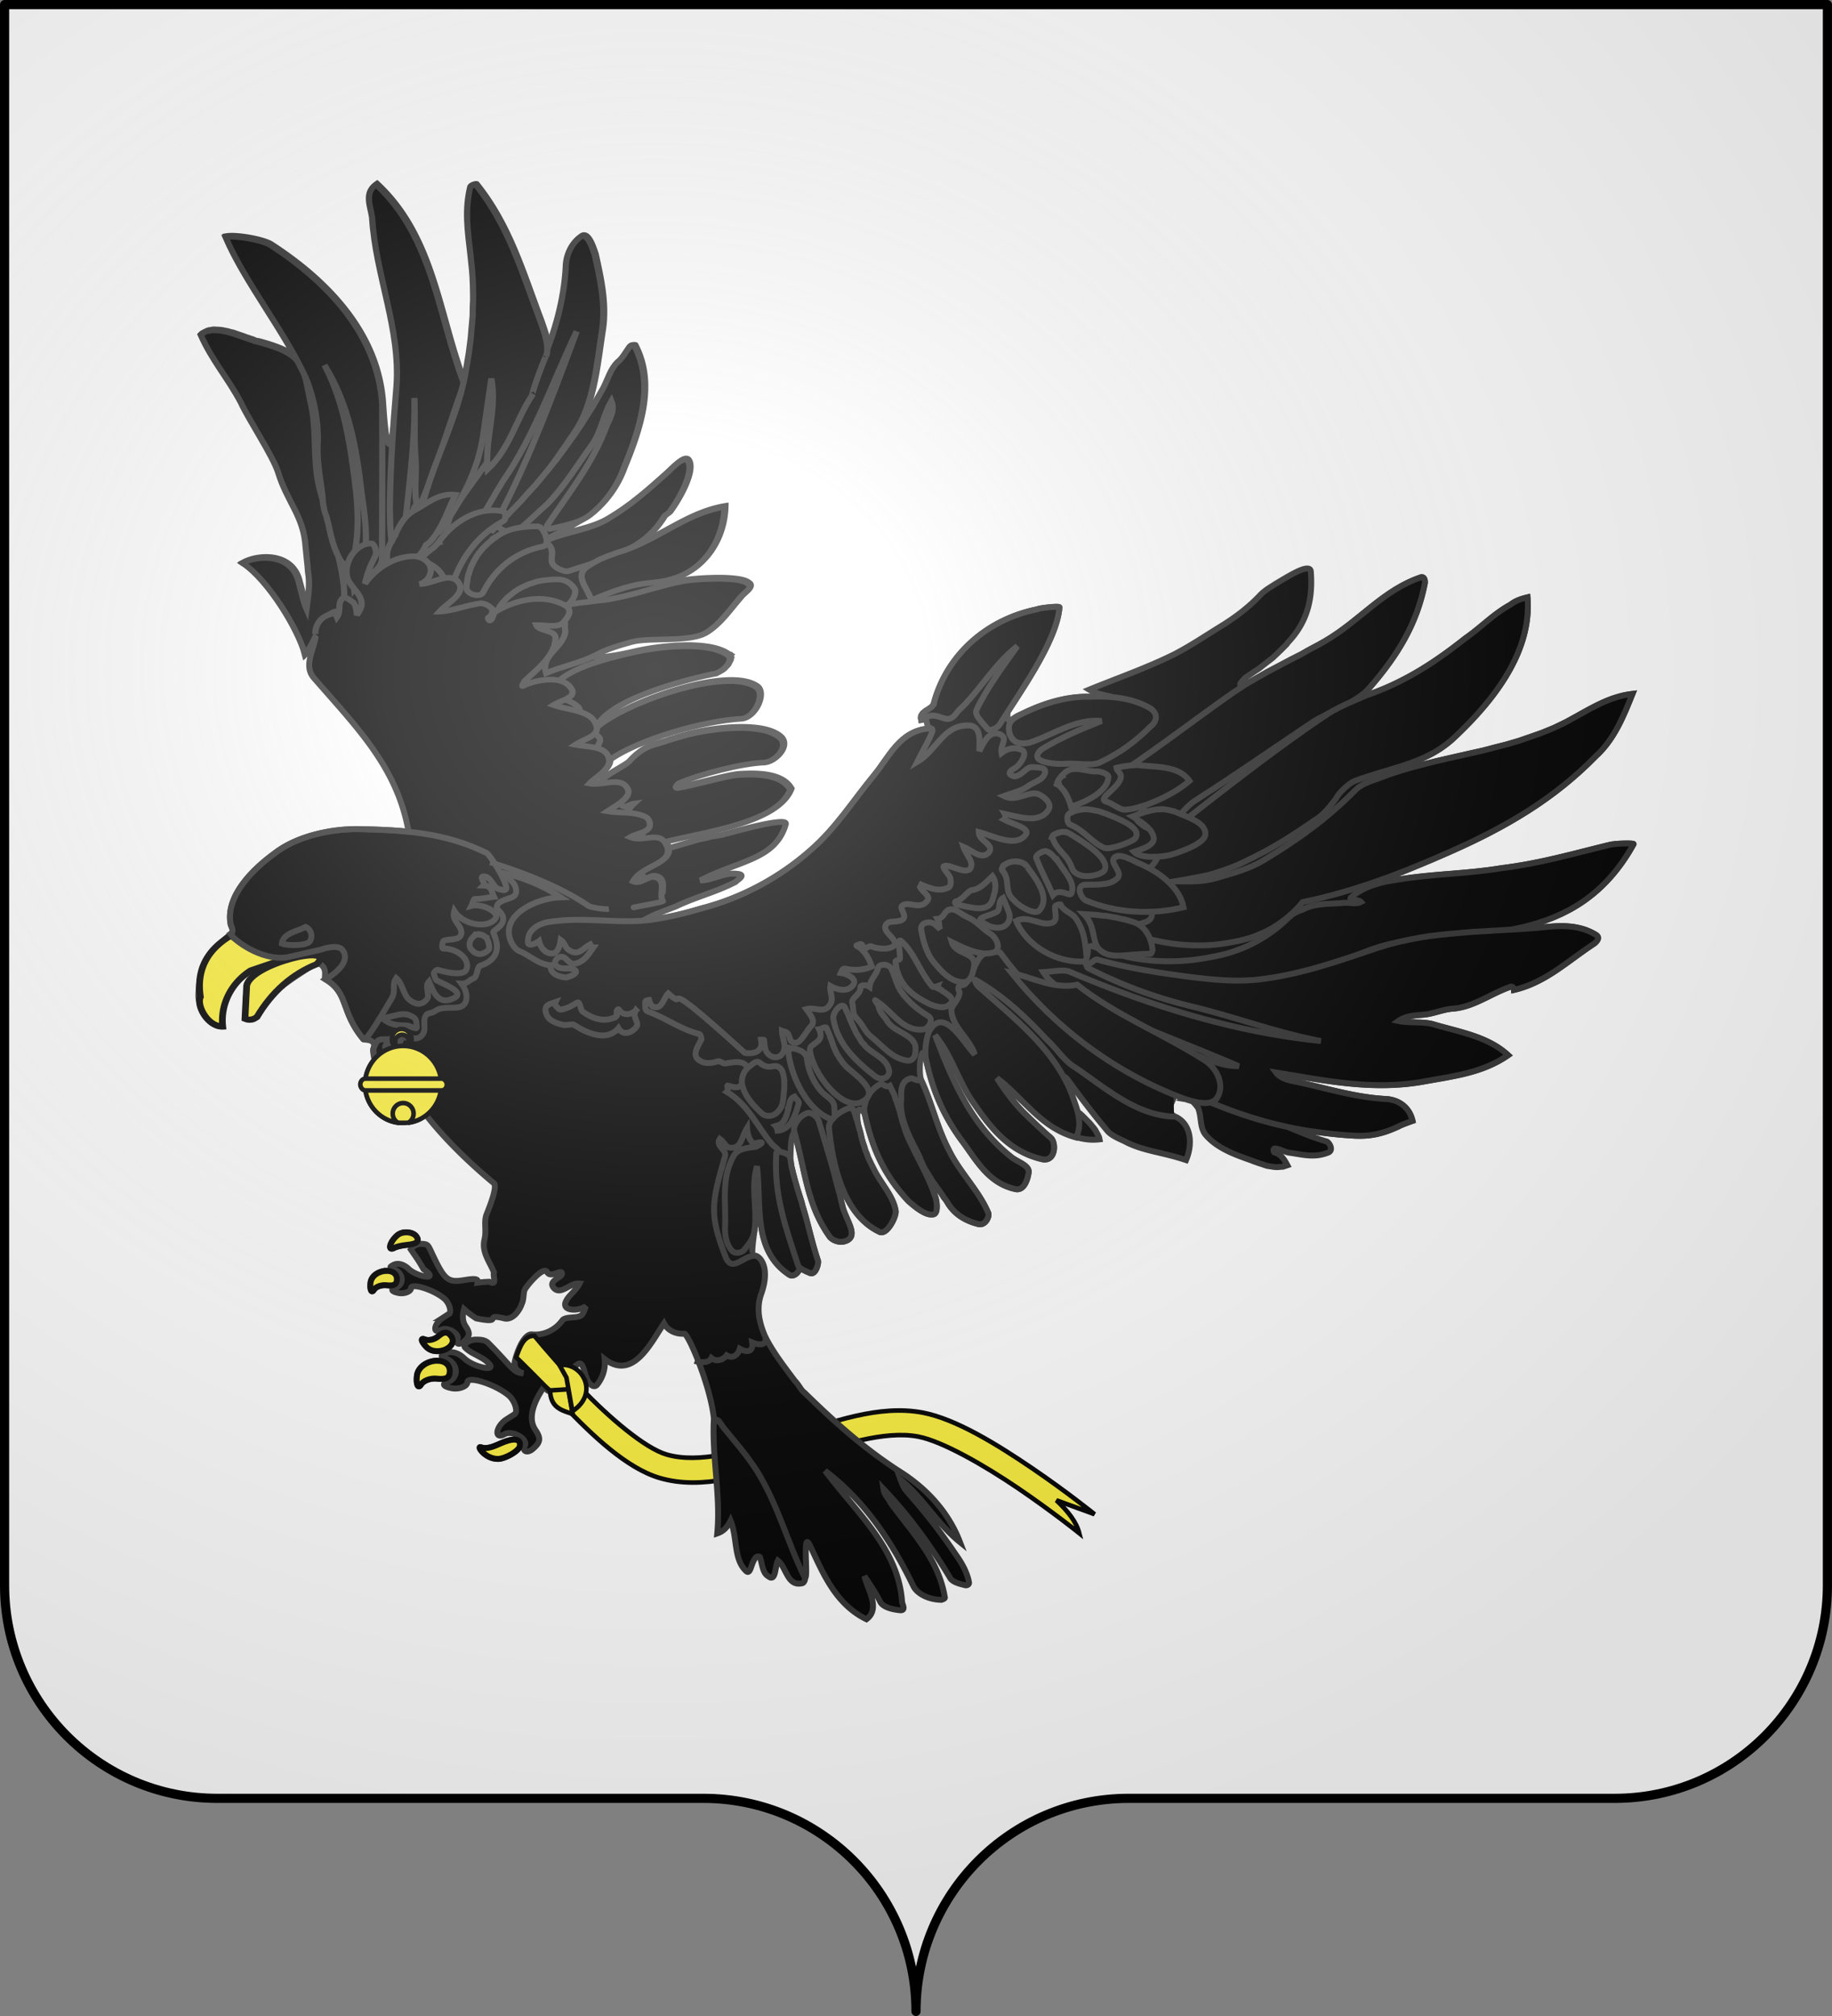 <svg xmlns="http://www.w3.org/2000/svg" xmlns:xlink="http://www.w3.org/1999/xlink" width="600.003" height="660" version="1.0"><rect width="100%" height="100%" fill="#808080" stroke="none"/><desc>Flag of Canton of Valais (Wallis)</desc><defs><radialGradient xlink:href="#a" id="c" cx="285.186" cy="200.448" r="300" fx="285.186" fy="200.448" gradientTransform="matrix(1.551 0 0 1.35 -152.894 151.099)" gradientUnits="userSpaceOnUse"/><linearGradient id="a"><stop offset="0" style="stop-color:white;stop-opacity:.314"/><stop offset=".19" style="stop-color:white;stop-opacity:.251"/><stop offset=".6" style="stop-color:#6b6b6b;stop-opacity:.125"/><stop offset="1" style="stop-color:black;stop-opacity:.125"/></linearGradient></defs><g style="display:inline"><g style="fill:#fff"><g style="fill:#fff;stroke:none;display:inline"><path d="M375 860.862c0-38.504 31.203-69.753 69.65-69.753h159.2c38.447 0 69.65-31.25 69.65-69.754V203.862h-597v517.493c0 38.504 31.203 69.754 69.65 69.754h159.2c38.447 0 69.65 31.25 69.65 69.753" style="fill:#fff;fill-opacity:1;fill-rule:nonzero;stroke:none;stroke-width:3;stroke-linecap:round;stroke-linejoin:round;stroke-miterlimit:4;stroke-dasharray:none;stroke-dashoffset:0;stroke-opacity:1;display:inline" transform="translate(-75 -202.362)"/></g></g></g><g style="display:inline"><g style="opacity:1;display:inline"><path d="M1927.516 466.162c-3.394-.177-4.709 3.387-5.988 7.015 0 0 6.046 5.8 15.49 15.688s20.704 20.639 31.468 23.812c14.008 4.13 29.436-1.01 44.344-5.937 14.908-4.926 29.407-9.685 40.375-7.594 7.854 1.497 21.615 9.377 32.75 16.938s20 14.687 20 14.687c-.91-3.591-3.646-7.182-7.5-10.774l12.5 4.555s-9.06-7.326-20.5-15.093-24.914-16.09-35.75-18.157c-14.208-2.708-29.585 2.947-44.406 7.844-14.822 4.898-28.988 8.962-39.563 5.844-7.08-2.088-18.811-12.1-27.937-21.656s-15.283-17.172-15.283-17.172z" style="fill:#fcef3c;fill-opacity:1;fill-rule:evenodd;stroke:#000;stroke-width:1.5;stroke-linecap:butt;stroke-linejoin:miter;stroke-opacity:1" transform="translate(-1752.477 -28.825)"/><path d="M1931.634 445.242c-1.165-2.151-7.162 4.995-7.446 6.175s-.212 3.025-.787 4.177c-.775 2.368-3.156 5.705-6.054 4.783-6.729-1.572.444 1.973-8.9.06-1.69-1.085-2.97-2.094-3.996-3.026-.64 2.244-.476 4.114.545 5.63 1.53 2.27 1.366 3.317-.726 5.085-1.406 1.189-2.791.587-1.998-.847.969-1.752-3.304-4.22-5.328-3.088-2.854 1.596-2.4-2.03.485-3.874a94 94 0 0 0 2.119-1.393c.939-.658.04-3.567-1.514-4.904-3.43-2.95-10.952-5.306-10.958-3.45-.003 1.071-2.148 1.914-3.995 1.574-2.103-.388-2.787-1.143-1.393-1.575 3.271-1.012 3.117-4.909-.242-6.235-1.41-.557-1.402-.684-.242-1.332 1.491-.834 3.453-.353 5.146 1.271 2.307 2.213 8.36 3.56 6.538 1.453-.443-.512-1.076-.992-1.695-1.392-.68-1.188-1.357-2.374-2.18-3.572l-1.997-2.906c.677-1.048 1.913-1.864 3.692-1.816a5.7 5.7 0 0 1 1.03.12c.82.172 1.16.709 1.816 2.12 4.566 9.822 5.415 10.56 11.382 9.565 3.082-.514 4.302-.386 3.995.908a36 36 0 0 1 3.814-.302c2.777 1.46 1.035-1.761 1.514-3.088-1.472-3.576-4.023-6.6-3.148-10.595.79-3.01-.224-5.635.666-8.233 1.28-3.178 3.764-9.554 2.36-10.413-18.492-15.353-36.769-36.694-30.027-47.343.176-4.085-6.56 2.073-5.328 3.269-.184 2.612-.378 4.504-2.724 6.962v-.303l-.06-.302-.122-.485-.182-.544-.12-.545-.122-.485-.726-3.45-.06-.182.12-.545.061-.242.06-.242.121-.242.122-.303c-.617-2.242-2.363-1.662-3.693-2.12-7.544-9.149-4.66-14.978-12.35-19.554-.871-.063 1.4-4.307-3.028-5.509-7.415 5.272-15.65 9.13-20.1 18.041-.575 1.152-2.321.11-2.421-.303-1.05-4.42-.609-6.918.182-9.928s7.57-8.281 1.029-4.965-10.861 11.237-9.505 18.102c-4.555.153-7.827-7.05-7.81-9.929.054-9.038 3.092-14.286 10.534-20.28-.014-.02-.046-.042-.06-.061 1.127-.831.627-1.798.12-3.027-1.96-9.527 7.764-18.577 14.167-23.248 7.232-5.719 18.361-8.184 27.486-8.113 5.786.12 11.278.299 16.588.848-3.7-21.024-16.713-33.891-30.997-50.31-3.334-3.806-.38-8.555.545-13.197-1.04 2.058-2.07 4.036-3.148 5.206-1.977-7.864-12.015-24.486-20.402-29.907 4.992-2.66 16.403-3.279 18.465 6.66.812 2.654 1.248 5.526 2.482 8.354.537-4.134 1.242-7.836.484-12.23.016-.642-.756-7.297-.787-8.051-.665-10.287-5.962-14.478-9.02-24.459-1.71-5.342-9.754-17.406-12.17-22.763-4.353-8.2-9.364-13.646-13.197-22.279l.181-.182.243-.06.181-.182.243-.12.484-.243.484-.242.606-.182.544-.06.545-.121.545-.06.606.06h.605l.605.06.666.06.666.122.545.12.666.122.666.182.666.181.605.121 1.332.485 1.272.423 1.21.424.606.242.666.182.545.242.545.121.605.242.484.243.545.12.484.061c7.284 1.937 10.94 3.739 13.077 6.357-7.242-13.607-17.906-27.424-23.61-40.684 3.542-.572 12.401 1.07 14.832 2.725 18.608 12.063 35.045 29.304 36.506 52.065 1.462 22.76 3.27 13.019 4.662-5.872 1.39-18.892-6.852-36.415-7.992-55.335-.475-3.534-2.663-8.074 1.332-10.776 18.746 17.342 20.265 42.989 28.636 64.779.183-.807.387-1.605.545-2.422l.424-2.543.363-2.421.424-2.422.302-2.482.303-2.422.242-2.421.182-2.543.242-2.422v-2.482l.121-2.422-.06-2.421-.061-2.543-.06-2.482-.182-2.482-.303-2.482-.242-2.543c-.896-7.787-1.888-14.504 0-22.158.115-.23 1.418-.685 1.756-.545 10.87 13.494 15.278 29.135 21.31 44.982.937 2.815 2.177 5.9 2.119 8.839 3.267-8.592 5.529-17.535 6.054-26.82.016-3.701 1.703-7.67 4.601-9.807 2.447-2.046 4.107 3.414 4.904 5.69 1.824 8.172 3.58 16.225 2.422 24.459-1.88 11.921-2.754 24.655-9.142 33.782a339 339 0 0 1-7.81 11.2l1.998-2.543 2.119-2.785 2.059-2.906 2.058-2.845 1.937-2.906 1.937-3.027 1.877-2.906 1.695-3.088 1.696-3.027c1.533-3.072 2.347-6.083 4.54-8.233 1.649-1.264 2.639-3.245 3.935-5.025.154-.308 1.358-.443 1.695-.303 6.784 12.914 1.478 27.783-3.693 40.38-1.902 5.238-5.457 10.39-9.989 14.167-4.532 3.778-22.206 12.153-15.075 9.082 7.132-3.072 14.234-3.427 20.1-7.023 7.37-4.364 13.23-9.621 19.313-15.075 1.84-1.648 5.347-5.609 6.78-3.996 2.193 2.948-1.963 11.244-5.69 16.468-.384.768-1.752 1.201-2.06 1.816-2.805 4.668-6.501 7.83-10.836 10.231 10.702-4.218 19.196-11.545 30.634-13.38-.217 10.015-5.8 19.711-15.983 23.188-10.183 3.476-1.09 1.692 2.906 1.029 3.995-.663 18.013-1.53 20.765.908 2.04 1.216-1.506 3.076-2.603 4.662-3.604 4.162-6.413 8.372-10.776 11.2-5.414 3.505-18.796 1.575-24.7 3.208-3.896 1.075-8.196 2.346-11.685 4.238s4.203 1.063 12.048-.787 24.623-3.881 31.117.848l.061.06h.121l.182.06v.122l.12.06-.06.061.06.121.061.06.061.061.06.121-.06.06.06.122.06.121-.06.06.06.122-.06.12v.425l-.12.242-.122.242-.12.181-.122.243-.121.242-.121.303-.182.181-.242.303-.242.181-.242.303-.182.182-.242.242-.303.182-.302.242-.303.181-.242.121-.303.182-.303.182-.363.12-.242.122-.363.12-.363.061c-4.486.831-35.008 7.943-38.912 18.006 8.796-8.037 43.137-20.601 52.836-13.526 2.952 2.243-.654 10.12-5.086 10.232-12.134.71-33.343 6.605-43.165 13.561.252 3.06-4.138 5.277-6.418 7.628 1.097.2 2.274.179 3.451.06.506-2.457 7.51-5.307 9.445-7.204 1.664-1.906 4.379-4.22 7.446-5.267l1.392-.423 1.454-.424 1.452-.424 1.333-.484 1.453-.424.726-.242.787-.242.726-.182.727-.242.848-.182.787-.242c7.96-2.08 25.266-4.289 30.633 1.271 2.484 2.976-1.975 7.52-5.448 7.75-7.454.25-21.39 3.936-28.03 6.84 0 0-1.898 1.528-.364 1.514 4.248-.558 15.603-3.91 19.736-4.238 5.667-.341 14.204-.441 17.194 4.783-4.162 10.98-28.543 13.94-41.168 17.194 4.638 7.019-7.184 7.101-10.353 12.834 2.7 1.118 4.957-2.01 7.265-1.332 2.847.705 2.11 3.373 2.059 5.63.177-.636-12.523-10.233-12.22-10.67l24.51-7.128.484-.06.908-.182.908-.182.908-.303.908-.181 1.03-.122.908-.181.968-.121.969-.303.363-.121.424-.06c3.895-1.076 19.536-5.349 19.252-3.149-3.3 11.705-15.117 11.823-28.03 18.526 4.516-.076 8.11-2.995 12.834-2.059 1.887.504-.596 1.803-1.271 2.543-6.457 3.352-13.19 4.947-19.494 7.992l-7.023 2.724-3.996 1.998c6.649-.677 12.84-2.102 19.313-4.056 13.542-3.477 25.79-10.252 35.598-18.89 8.413-7.268 13.836-16.043 21.068-24.821 4.9-5.943 8.35-14.457 17.98-15.196-1.34-1.88-.278-3.374-2.602-2.785l-.061-.242v-.06l-.06-.121.06-.182-.06-.121v-.363l.06-.06v-.061l.121-.182v-.242l.182-.242.12-.121.061-.182.182-.182.182-.12.181-.182.182-.121.181-.122.121-.12.485-.303.363-.182.242-.182.121-.12.182-.122.303-.181.12-.121.182-.122.06-.12.183-.182.12-.182.122-.121.06-.06.06-.182.061-.06-.06-.122c4.173-15.699 17.064-27.381 33.842-30.815.454-.299 4.284-.817 6.236-.848.65-.01 1.043.07 1.09.182-.758 9.878-10.575 24.422-16.917 34.194-.735 5.165 2.121 1.55 3.658 1.162 7.316-3.645 14.927-6.249 23.308-6.115 2.51-.098 5.047-.063 7.568.182-2.67-.685-5.463-1.038-7.87-2.482 9.34-3.826 18.661-7.025 27.848-11.564 4.954-2.583 9.335-5.464 14.227-8.536 5.223-3.121 9.886-6.598 13.743-10.655 1.588-1.753 3.673-2.841 5.207-3.875 2.795-1.623 7.842-4.902 10.231-5.025.797-.04 1.298.242 1.332 1.09.697 9.002-1.242 16.551-7.446 23.066l-.545.727-.666.666-1.211 1.21-1.392 1.332-1.272 1.211-1.514 1.15-1.392 1.09-1.453 1.15-1.574 1.03-1.513 1.029-1.514 1.03c-1.384 1.556-3.505 3.544 1.574 1.331l1.877-1.09 1.816-1.029 1.877-1.09 3.753-1.937 3.814-2.058 3.815-1.938 1.876-1.09 1.938-1.029 1.937-1.029 1.998-1.15c11.38-6.69 18.884-16.63 31.36-20.826 1.112-.189 1.265 1.157 1.21 1.877-2.57 13.304-8.872 23.752-18.343 34.568-1.547 1.723-3.692 3.154-6.054 4.48l1.877-.787 1.816-.787 1.937-.787c12.43-4.307 22.325-10.856 32.087-18.586 5.123-3.533 9.113-7.9 14.711-10.958 1.687-1.34 3.476-1.898 5.57-2.421 1.462 17.662-10.912 33.672-24.095 46.01-3.305 3.083-6.868 5.185-10.661 6.834s-2.9 2.793-2.9 2.793l3.874-1.03 3.875-.968 3.875-.908 7.688-1.756 3.875-.847 3.874-1.03 3.875-.968 3.935-1.15 3.814-1.332 3.814-1.332 1.937-.787 1.877-.787 1.877-.908 1.877-.909c7.469-3.951 13.764-8.367 21.976-9.323-2.764 6.843-5.862 14.817-12.048 20.402-13.535 13.862-29.233 23.106-47.645 31.24s-28.728 11.081-17.073 9.141 22.248-1.813 33.903-3.753c12.46-1.514 23.352-4.66 35.053-7.507 2.462-.65 8.327-.67 8.173-.364-10.37 18.738-25.166 25.24-40.744 28.091l2.12-.12 3.632-.243 3.632-.303 3.633-.363c5.329-.481 10.691-.286 15.498 2.724 1.365.936-.022 2.31-.666 2.785-8.765 5.733-15.923 12.809-26.274 15.196-.07-.677-.324-1.076-1.03-1.09-6.625 2.262-12.207 6.71-19.07 7.205-3.39.265-6.358 1.733-9.747 1.998-2.646.202-5.614.354-7.992 2.058 3.68.783 8.378.044 11.867 1.21 8.35 2.44 17.487 3.941 24.034 9.99-8.428 5.872-18.068 6.869-28.151 8.718-16.594 2.861-32.094-.497-47.828-3.027 1.097 1.474 2.956 2.202 4.965 2.664 10.658 2.096 20.347 5.46 31.481 5.993 4.248.462 7.322 3.058 8.234 7.144 0 0-3.529 1.216-4.541 1.816-5.291 2.444-9.45 3.407-15.438 2.967-4.654-.26-9.534-.903-14.288-1.574a134 134 0 0 1-6.538-1.211c4.052 1.723 8.107 3.394 12.532 4.722.744-.063 2.682 2.774.727 3.632-4.57 1.816-8.081.732-12.835.061-1.081-.077-3.647-1.485-4.843-1.332-.491.168-.277 1.132.06 1.271 2.223.643 3.235 2.397 4.177 4.178l-.363.12-.363.122-.363.121-.364.121h-.423l-.364.06h-.423l-.303.061h-.848l-.363-.06h-.303l-.363-.06-.363-.061-.363-.061-.424-.06-.363-.061-.363-.06-.727-.243-.666-.242-.787-.242-.727-.242-.666-.242-.726-.243-.726-.302c-5.636-1.963-11.532-4.113-15.196-8.597-1.756-2.396-1.151-5.803-2.3-8.597-2.665-3.78-5.328-4.454-7.992-4.359.388 2.27-3.316 5.002.242 7.083 5.482 2.27 6.123 8.909 3.814 14.349-7.86-2.606-13.333-2.869-19.252-5.691-1.994-1.104-4.526-1.88-6.296-3.633-4.355-5.14-8.12-10.027-12.29-15.74s-.178 1.898.424 3.632c.601 1.734 1.323 3.576 1.816 5.449l.121.06.242.303.606.484.545.485.544.545.606.605.545.545.605.605.545.606.484.605.242.303.303.303.182.363.302.302.121.243.243.423.12.303.182.242.182.364.121.302.182.303.12.303.061.302.06.303c-12.754 1.53-23.575-11.48-33.6-20.1 2.837 4.512 6.18 8.973 9.93 12.472 2.46 2.41 4.973 4.792 7.81 7.265 1.686 1.718 1.408 7.593-2.725 6.901-10.543-2.327-16.729-9.874-22.28-17.92-5.266-7.187-7.258-15.743-13.015-22.763 5.61 14.653 11.604 29.228 24.76 39.775 2.063 1.781 5.965 2.72 5.934 5.025-.253 1.935-1.308 6.246-4.36 5.63-8.533-1.865-12.428-8.844-16.95-15.074-6.7-8.8-10.526-18.104-12.472-28.273-1.272-4.564-2.547 3.618-1.514 7.568 3.58 7.508 5.131 15.418 9.263 23.248 3.48 7.096 9.7 13.043 12.774 20.341.506 1.23-1.021 4.31-3.33 3.633-4.232-1.104-7.606-3.156-9.868-6.78l-.605-1.03-.787-.969-.606-.968-.665-.908-.666-.97-.666-.907-.666-.908-.606-.908-.545-.97 1.514 5.994c.728 1.6 1.14 5.836-.424 6.115-2.546.614-6.171-2.517-8.233-4.298-8.15-8.752-11.897-17.36-14.349-28.757-3.654-4.178-2.058 3.935-2.058 3.935l.666 2.361.545 2.361.363 1.15.424 1.211.303 1.15.484 1.09.424 1.211.545 1.15.544 1.15.303.606.303.605c2.315 4.945 6.582 9.01 7.325 14.046.238 1.767-2.76 7.854-5.206 6.841-11.961-5.603-15.447-22.056-16.649-34.327l2.603 18.768.969 3.39.363 1.695.424 1.756c.98 4.763 6.175 10.54.424 11.866-1.687.321-3.568-.487-4.48-1.513-7.56-10.547-7.977-21.472-11.563-34.267-1.847 1.126-1.043 11.94-1.514 8.174l.242 1.029.121.968.182 1.09.242 1.09.242.968.303 1.09.242 1.03.303 1.029.666 2.24.666 2.119.666 2.118.242 1.15.363 1.09c1.778 6.02 2.646 10.715 4.722 16.952.169 1.09-.832 4.669-2.603 3.935-.917-.38-2.474-1.049-3.33-1.756-.375 1.619-2.085 3.164-3.45 2.301-12.184-8.012-9.056-23.066-10.595-35.477-2.041 6.942.088 13.47-.787 20.523-.876 7.054-1.136 8.872.06 8.718s5.505 3.238 1.998 12.835c-1.55 4.735-.486 9.229 1.392 13.622 2.53 5.126 6.399 10.048 9.687 14.469 1.25 1.166 2.058 3.18 3.209 3.935 9.583 9.346 19.252 18.107 30.875 25.609 9.316 5.805 16.376 13.726 20.04 23.308-7.545-6.09-11.988-14.355-19.495-20.523.606 1.641 1.147 2.908 2.059 3.935 6.125 6.894 11.075 13.245 16.103 20.705 1.978 2.766 3.755 5.95 4.299 9.141.03.755-.839 1.067-1.513.788-1.55-.364-3.903-.967-4.662-2.301-6.447-10.735-13.453-20.324-21.855-29.18.324 2.125 1.325 2.623 2.421 4.721 7.46 10.135 15.648 18.512 17.678 30.755.184.447-.721.722-1.09.848-4.063-.015-7.937-1.917-9.202-4.48-7.06-14.604-16.065-28.09-28.938-37.778 10.127 13.557 24.075 25.41 25.245 43.045.07.677 1.469 2.939-.908 2.603-2.124-.23-5.194-.9-6.175-2.603-1.487-2.934-3.328-5.694-5.267-8.536 1.096 4.532 5.336 10.663.666 14.106-10.068-4.911-14.198-14.995-18.283-23.732-2.981-6.627-.622 10.167-1.817 10.231.069.677-.357 1.528-.847 1.695-5.007 1.264-5.185-5.179-8.052-7.386-.997 1.997-.594 7.188-3.209 5.086-1.74-1-1.929-3.796-2.603-6.115-.1-.412-1.185-.477-1.453.06-1.55 1.676-1.564 5.4-2.967 4.541-4.385-3.856-2.921-10.95-5.267-16.649-.997 1.998-2.15 3.424-4.359 4.178 1.19-12.578-1.827-25.11-1.09-37.596-1.034-10.208-7.915-26.789-9.625-27.788-2.646.202-5.417-.904-6.72-3.39-4.226 6.221-10.103 18.885-19.434 11.684.291 3.087-.511 5.894-2.482 8.415-.913 1.012-1.985.128-2.422-.424-1.909-2.088-1.737-7.276-3.693-6.417-3.489 1.892-4.764 7.1-9.081 9.02-1.616-.096-1.685-1.247-1.392-2.724-.268.423-.502.828-.848 1.332-4.055 5.896-5.005 10.69-2.785 13.985 1.905 2.826 1.695 4.096-.908 6.296-1.75 1.479-3.53.696-2.543-1.09 1.206-2.18-4.08-5.222-6.599-3.814-3.552 1.987-2.986-2.547.606-4.843 1.224-.783 2.43-1.532 2.664-1.695 1.169-.82.057-4.39-1.877-6.054-4.27-3.673-13.614-6.668-13.622-4.36-.004 1.335-2.725 2.361-5.025 1.938-2.617-.482-3.43-1.4-1.695-1.937 4.072-1.26 3.878-6.159-.303-7.81-1.755-.693-1.806-.767-.363-1.574 1.856-1.038 4.31-.448 6.418 1.574 2.87 2.754 10.44 4.438 8.172 1.816-.55-.637-1.348-1.258-2.118-1.755-3.113-1.806-4.07-2.005-5.752-3.572-1.064-.992 1.406-2.698 3.39-2.664 1.034.018 2.908-.12 4.178 1.15 7.57 7.575 8.155 9.818 11.442 9.868-2.056-.553-3.186-1.91-2.785-3.874.613-3 3.037-9.315 5.752-8.84 3.205.308 7.215-1.039 9.807-4.6.943-1.278 4.226-.702 5.691-1.393 1.35-.46 1.521-2.194 2.058-3.27-2.66 1.865-8.472 1.63-6.417-1.876.844-1.69 3.186-3.281 4.298-5.51-3.166-.384-6.13 4.034-8.475 1.393-2.093-2.535 3.392-3.365 2.663-4.964-.536-.964-3.677 1.91-4.843-.242zm-46.556-12.956c-.905.08-1.784.37-2.421.908-2.615 2.21-3.373 5.461-.969 4.117.61-.341 2.363-.765 3.935-.908 3.315-.302 4.35-1.12 3.27-2.724-.693-1.027-2.306-1.525-3.815-1.393zm-5.933 12.593c-2.33-.002-5.075 1.455-5.327 3.995-.23 2.311.373 3.444 1.15 2.18.624-1.017 2.505-1.648 4.177-1.453 2.36.274 3.278-.266 3.33-1.877.063-1.958-1.517-2.844-3.33-2.845zm19.131 20.22c-.642.05-1.352.447-2.24 1.211-1.258 1.083-3.226 1.529-4.42 1.03-1.483-.622-1.24.63.485 2.42 3.371 3.5 11.022-.12 7.931-3.753-.556-.653-1.113-.957-1.756-.908zm-2.603 9.202c-2.9-.001-6.345 1.864-6.66 5.025-.286 2.876.426 4.299 1.393 2.725.778-1.266 3.125-2.12 5.206-1.877 2.938.341 4.113-.296 4.178-2.3.079-2.437-1.86-3.571-4.117-3.573zm24.7 25.851c-1.042.109-2.39.532-4.056 1.272-2.2.976-4.393 1.94-6.356 1.21-1.486-.552 1.423 3.9 5.69 3.815 2.241-.045 6.821-2.567 7.084-4.238.242-1.542-.623-2.24-2.361-2.059z" style="fill:#000;stroke:#313131;stroke-width:1.937;stroke-miterlimit:4;stroke-dasharray:none;stroke-opacity:1" transform="translate(-1752.477 -28.825)"/><path d="M2016.12 545.465c-5.826-11.776-8.531-23.278-15.638-34.936-3.495-5.433-7.275-9.687-11.377-14.723l-.091-.223-.13-.147-.093-.224-.13-.146-.13-.147-.177-.258-.13-.147-.046-.112-.085-.035-.046-.111-.13-.147-.084-.035-.046-.112-.084-.035-.17-.07-.045-.111-.085-.035-.168-.07-.085-.035-.168-.07-.085-.035-.168-.07-.169-.07-.084-.035-.169-.07" style="fill:none;stroke:#313131;stroke-width:1.937;stroke-miterlimit:4;stroke-dasharray:none;stroke-opacity:1" transform="translate(-1752.477 -28.825)"/><g style="fill:#000;stroke:#313131;stroke-width:1.299;stroke-miterlimit:4;stroke-dasharray:none;stroke-opacity:1"><path d="m339.092 475.232-.3-.036-.356-.055-.338-.112-.394-.13-.357-.055-.394-.13-.413-.074-.394-.13-.807-.204-.863-.222-.863-.222-.413-.074-.413-.074-.469-.092-.431-.018-.357-.055-.431-.017-.431-.018-.375.001-.394.058-.375.001-.337.076-.356.132-.338.076-.356.133-.318.207-.261.226-.15.075-.112.15-.15.076-.112.15c3.093 5.767 6.704 9.206 10.096 14.634 1.942 3.575 7.967 11.432 9.46 15.047 2.702 6.761 6.404 9.356 7.607 16.497.077.525 1.066 5.097 1.105 5.547.815 3.017.636 5.643.608 8.568-1-1.891-1.475-3.858-2.193-5.656-2.065-6.801-9.28-5.56-12.255-3.357 5.748 3.208 13.394 14.098 15.248 19.455 1.848-2.762 2.8-10.566 5.725-10.537.675.035 1.194-2.104 1.077-3.266-.37-4.368-2.107-8.563-3.321-13.023-1.76-5.076-4.173-9.306-5.426-14.403-1.311-5.678-1.347-11.06-3.031-16.174-2.728-8.767-2.379-11.15-12.642-12.975z" style="fill:#000;stroke:#313131;stroke-width:1.299;stroke-miterlimit:4;stroke-dasharray:none;stroke-opacity:1" transform="matrix(1.553 .154 -.169 1.415 -361.911 -612.73)"/><path d="m357.747 513.537.284.843.303.786.511 1.668.246.768.303.786.284.843.32.73.322.731.188.374.189.375.189.374.207.319.189.374.207.318.207.318.264.337.226.262.263.337.282.28.282.28.283.28.357.243c.245.581.933-1.503.798-2.421.836-8.778-1.212-16.198-3.301-24.817-1.84-6.914-3.903-12.965-7.559-18.916 6.064 8.307 8.776 18.443 10.926 28.394 1.045 4.403 2.145 8.638 2.215 13.157.292 3.28-2.176 5.838-1.416 9.024 1.827-3.456 5.368-4.536 5.077-7.817-1.256-11.903-2.472-23.357-3.783-35.091-2.655-15.8-14.428-26.677-27.182-33.82-1.672-.989-7.43-1.515-9.641-.87C335.03 462.02 344.38 472.098 350 482.32c2.358 4.587 3.951 10.545 4.172 15.364.313 3.974 1.506 7.74 2.305 11.562.21 1.444.59 2.943 1.27 4.29z" style="fill:#000;stroke:#313131;stroke-width:1.299;stroke-miterlimit:4;stroke-dasharray:none;stroke-opacity:1" transform="matrix(1.553 .154 -.169 1.415 -361.911 -612.73)"/><path d="M371.848 517.197v.188l.039.262.057.206.038.263.038.262.039.263.038.262.038.262.058.582.039.262.094.28.039.263.038.263.038.262.038.263.057.206-.018.244.057.206.038.074.02.132.037.075.038.074-.02.057.02.131.038.075.038.075.037.075-.018.056.056.019.038.074.056.019.056.019.019-.057.056.019.019-.056.018-.057.019-.056.019-.056.018-.057c.409-1.239 1.282-3.885 1.258-5.704-.277-10.894.083-21.64-1.281-32.456.69 4.724.91 9.542 1.825 14.34.516 3.168.376 6.243 1.136 9.429.32.543-.335 1.013-.314 1.707-.13.394.415.824.585 1.067 3.063-10.041 4.493-20.622 6.768-30.924-7.077-14.698-9.964-32.635-23.292-43.526-2.338 2.163-.585 5.177-.015 7.613 2.16 13.138 8.74 24.8 9.287 38.094.291 9.338.713 18.468 1.623 27.823.345 2.361.52 4.667 1.09 7.103zM384.227 508.901l-.093.282-.13.206-.075.226-.092.281-.075.225-.074.226-.093.281-.074.226-.018.243-.075.226-.036.3-.018.244-.074.225-.018.244.02.506-.036.488.02.506.02.506.02.506.077.525.096.469.076.524.095.469c.095.28.94.56 1.014.334 5.182-4.16 6.495-10.033 8.934-15.535 5.59-11.456 7.86-23.82 11.704-36.04-3.589 16.176-7.12 32.37-12.905 47.82 4.742-6.803 5.928-5.475 14.926-24.61 3.373-6.818 2.952-15.761 3.245-24.22.113-5.831-1.629-11.339-3.409-16.922-.68-1.535-2.154-5.206-3.555-3.608-1.682 1.693-2.442 4.564-2.172 7.151.833 14.7-4.037 28.703-9.473 41.77-2.215 5.39-5.256 10.443-7.752 15.926z" style="fill:#000;stroke:#313131;stroke-width:1.299;stroke-miterlimit:4;stroke-dasharray:none;stroke-opacity:1" transform="matrix(1.553 .154 -.169 1.415 -361.911 -612.73)"/><path d="m412.312 477.819-.856 2.215-.874 2.272-.969 2.178-.987 2.234-1.024 2.16-1.081 2.141-1.081 2.141-1.138 2.123-1.193 2.103-1.25 2.086-1.25 2.085-1.344 1.992-1.307 2.066-1.4 1.974-1.419 2.03-1.4 1.972c-.599.49 3.026 2.373 4.184.944 2.187-2.463 3.774-4.625 5.66-6.937 3.081-4.416 5.148-9.354 7.608-14.162 1.827-3.456 1.666-7.13 3.099-10.717 1.094 2.172-.025 4.238-.469 6.152-1.83 8.388-6.083 15.79-9.847 23.789-.074.225.415.824.64.71 3.147-1.21 6.576-2.138 8.537-4.676 2.597-2.952 4.498-6.82 5.311-10.611 2.335-9.158 4.571-19.91-.725-28.463-.225-.074-.974.115-1.049.34-.69 1.334-1.172 2.798-2.126 3.795-1.232 1.654-1.507 3.811-2.25 6.064z" style="fill:#000;stroke:#313131;stroke-width:1.299;stroke-miterlimit:4;stroke-dasharray:none;stroke-opacity:1" transform="matrix(1.553 .154 -.169 1.415 -361.911 -612.73)"/><path d="m405.055 515.213.037.074.094.094.038.075.076.15.037.074.038.075.094.094.02.131.037.075.038.075.019.131.038.075.019.131.038.075-.038.113.038.075.057.206v.187l-.017.244v.187l.057.207-.018.243v.188l.058.206c-.09 1.594 2.952 2.597 3.775 2.182 8.033-3.906 15.188-6.478 18.557-14.608.15-.45.973-.865 1.159-1.429 1.975-3.906 3.982-9.988 2.363-11.895-1.034-1.029-2.956 1.959-4.003 3.237-3.456 4.23-6.8 8.31-11.158 11.867-3.46 2.917-7.958 3.68-12.263 6.32-.243.169.415.823.81 1.14z" style="fill:#000;stroke:#313131;stroke-width:1.299;stroke-miterlimit:4;stroke-dasharray:none;stroke-opacity:1" transform="matrix(1.553 .154 -.169 1.415 -361.911 -612.73)"/><path d="m421.702 514.04-1.067.584-1.105.51-.524.264-.543.32-.525.264-.524.264-.543.32-.468.284-.542.32-.487.339-.43.358-.487.339-.448.414-.43.357c-2.88 2.484.37 4.93 1.505 7.74 11.024-6.728 11.594-4.292 16.986-7.009 6.216-3.132 9.026-10.322 8.404-17.334-7.25 2.104-12.127 7.988-18.772 11.665zM381.732 517.087l-.075.038-.037.112-.112.15-.131.207-.112.15-.112.151-.13.207-.188.188-.112.15-.187.188-.168.132-.318.395-.168.132-.13.206-.169.132-.112.15-.13.207-.169.132-.056.169-.075.038-.037.112-.075.038-.018.056-.037.113-.019.056-.019.057-.018.056-.037.112-.019.057-.018.056.037.075-.018.056.056.019-.019.056.038.075.038.075.056.019.038.074.056.019.038.075.056.019.113.037.056.018.094.094.113.037c2.496.574 4.959 2.76 4.724 5.555-.09 1.594.693-.209 1.312-.004.919-6.191 3.694-12.52 9.1-16.605.88-.584.35-2.382-.175-2.306-5.572-.714-10.546 3.952-12.725 8.665z" style="fill:#000;stroke:#313131;stroke-width:1.299;stroke-miterlimit:4;stroke-dasharray:none;stroke-opacity:1" transform="matrix(1.553 .154 -.169 1.415 -361.911 -612.73)"/><path d="m394.304 513.804-.355.32-.374.377-.355.32-.374.376-.3.338-.298.338-.318.395-.242.357-.318.395-.243.357-.26.413-.187.376-.243.357-.205.432-.186.376-.13.394-.205.432-.13.394-.149.45-.13.394-.13.395-.074.412-.092.47-.074.412-.074.413-.092.47-.017.43-.018.432-.017.431-.018.432-.017.43.02.507c.155 1.612 3.157 2.166 3.64.702 1.747-5.294 5.52-9.918 11.328-11.811 1.292-.51.422-2.796-.725-4.048q-.48-.534-1.183-.39c-2.868.364-5.304.934-7.455 2.722zM404.947 523.185l-.338.076-.412.114-.356.132-.412.114-.374.189-.356.132-.318.207-.356.133-.375.189-.318.207-.318.207-.3.15-.336.264-.318.208-.262.226-.318.207-.28.282-.263.226-.28.282-.206.244-.28.282-.206.245-.28.282-.224.3-.224.301-.168.32-.224.3-.224.301-.168.32-.168.319-.168.319-.111.338c-.26.788 1.278.859 1.915.82 2.344-.102 5.135-.992 7.363-2.255 2.49-1.489 3.64.514 4.966-.859.954-.81 1.772-3.287.888-4.016-1.788-2.15-3.699-1.657-6.191-1.106z" style="fill:#000;stroke:#313131;stroke-width:1.299;stroke-miterlimit:4;stroke-dasharray:none;stroke-opacity:1" transform="matrix(1.553 .154 -.169 1.415 -361.911 -612.73)"/><path d="m419.225 525.948-.356.132-.337.076-.337.077-.356.132-.806.171-.75.19-.88.209-.824.227-.806.172-.881.209-.824.227-.825.228-.843.284-.768.246-.356.132-.374.189-.356.132-.356.132-.374.19-.3.15-.3.15-.318.208c.98 1.197 3.21 1.247 3.291 3.084-.035.675.23 1.2.25 1.893-.345 3.695-4.577 5.734-2.99 9.63 2.602-1.64 7.49-3.4 9.923-5.282 2.076-1.563 4.717-2.752 7.114-3.772 3.633-1.549 12.298-1.125 15.477-3.948 2.562-2.277 4.034-5.413 6.012-8.569.578-1.183 2.71-2.727 1.32-3.436-1.935-1.513-10.82.052-13.31.791-5.302 1.685-9.477 4.117-14.76 5.746z" style="fill:#000;stroke:#313131;stroke-width:1.299;stroke-miterlimit:4;stroke-dasharray:none;stroke-opacity:1" transform="matrix(1.553 .154 -.169 1.415 -361.911 -612.73)"/><path d="m442.475 540.775.206-.057.225-.113.168-.132.225-.113.168-.132.169-.132.168-.132.168-.132.187-.188.169-.131.13-.207.112-.15.13-.207.113-.15.13-.207.113-.15.074-.226.056-.169.055-.169.056-.169.056-.168.056-.17-.02-.13v-.188l.019-.056-.038-.075.018-.057-.037-.075-.038-.074.018-.057-.037-.075-.038-.074-.056-.02-.038-.074.019-.056-.057-.019-.038-.075-.112-.037-.056-.018-.057-.019c-4.49-2.855-15.02-.273-19.872 1.561-5.47 2.004-14.516 5.576-15.833 10.324-.538 1.634 4.375 1.693 6.012 3.545.64.898.006 2.063-1.022 3.097 1.823 1.288 4.224 1.581 5.804 3.039 1.109.803-.33 2.326-.046 3.544.246.58 2.407 2.168 2.837 1.623 5.702-5.55 18.793-11.159 26.477-12.495 2.812-.384 4.52-6.127 2.47-7.49-6.707-4.273-27.462 6.659-32.45 12.88 1.722-7.3 20.446-14.155 23.237-15.045z" style="fill:#000;stroke:#313131;stroke-width:1.299;stroke-miterlimit:4;stroke-dasharray:none;stroke-opacity:1" transform="matrix(1.553 .154 -.169 1.415 -361.911 -612.73)"/><path d="m438.443 555.33-.506.207-.506.208-.45.227-.43.17-.506.207-.449.227-.88.396-.824.415-.88.397-.88.396-.88.397c-1.873.943-3.405 2.748-4.32 4.195-1.232 1.654-6.53 4.651-5.286 6.373.809.954 2.646.873 4.036 1.581.884.729.345 2.362 1.208 2.397.62.204 1.348-.68 2.097-.87-.728.884-1.043 2.404-2.242 2.633 2.048 1.363 5.649 1.427 4.666 5.161-.353 1.07 2.442 1.305 3.21 1.06 6.966-3.322 24.656-6.977 26.618-15.571-2.299-3.444-7.697-2.79-11.277-2.16-2.605.515-9.57 3.649-12.232 4.332-.974.115.11-1.088.11-1.088 4.005-2.488 12.601-6.02 17.325-6.71 2.192-.4 4.657-3.896 2.85-5.803-3.835-3.514-14.666-.78-19.572 1.223zM381.251 450.363l.362 1.743.362 1.743.305 1.724.249 1.706.23 1.762.193 1.687.118 1.725.174 1.743.062 1.706.042 1.763.062 1.706-.013 1.744-.014 1.744-.07 1.725-.07 1.726-.088 1.781c-.842 12.773-5.982 24.19-6.075 36.772-.028 2.926 4.146.494 4.78-.67 3.672-7.156 6.387-14.628 6.55-22.692.099-4.463.198-8.738.297-13.202 2.009 6.97.118 14.026 1.489 20.848 4.221-5.414 4.669-12.26 7.595-18.288-.765 1.559 2.01-10.826 1.81-8.894.405-2.551-.954-5.247-1.974-7.644-5.04-10.655-9.029-21.275-16.969-29.951-.225-.075-1.049.34-1.104.51-.621 5.477.537 10.105 1.697 15.483z" style="fill:#000;stroke:#313131;stroke-width:1.299;stroke-miterlimit:4;stroke-dasharray:none;stroke-opacity:1" transform="matrix(1.553 .154 -.169 1.415 -361.911 -612.73)"/><path d="m372.838 515.277-.056.169-.074.225-.055.356-.13.394-.187.376-.13.394-.111.338-.13.394-.168.32-.13.394-.112.338-.055.169v.187l-.056.17-.055.168v.187l-.056.17.001.187v.187l.001.188v.188l.02.13v.188c.211 1.443.2 4.125 1.024 3.71 2.583-1.583 5.748-3.037 6.861-6.978 0 0 .898-.828 1.028-1.222 2.052-3.382 2.51-6.852 3.848-10.907-3.6-.064-5.618 2.643-7.994 4.357-1.833 1.393-2.615 3.195-3.284 5.223z" style="fill:#000;stroke:#313131;stroke-width:1.299;stroke-miterlimit:4;stroke-dasharray:none;stroke-opacity:1" transform="matrix(1.553 .154 -.169 1.415 -361.911 -612.73)"/><path d="M400.505 588.94c7.852 1.715 15.575 4.211 21.672 7.784.844.28 3.301.403 4.238.212m5.137-.925c-.11-.024 6.029-1.919 5.907-2.09-1.073-1.478.37-4.895-2.18-5.3-1.52-.314-2.732 2.034-4.534 1.44 1.58-4.225 9.116-5.11 5.633-9.694-1.732-2.133-4.668.52-7.314-.353.954-.809 2.64-1.19 3.48-2.223.73-.884.124-2.457-.89-2.791-2.421-.987-5.382-.153-7.989-.389 1.608-1.467 5.107-3.934 3.489-5.842-1.714-2.376-5.044.147-7.895-.107 1.288-1.823 3.964-3.688 3.489-5.843-.704-3.166-4.583-2.386-7.416-2.696 1.609-1.467 4.643-2.527 4-4.55-1.081-3.728-5.973-3.095-9.539-4.021 1.552-1.299 4.344-2.189 3.514-3.836-1.848-3.295-7.244-1.89-10.426.182-.243.17.221-1.239.465-1.408 2.39-3.083 5.512-6.299 5.2-10.273-.08-1.838-3.66-1.208-4.34-2.556 1.893-.25 4.67.23 5.603-1.274.859-1.277 1.697-3.061-.087-3.9-4.882-2.235-10.295-.212-14.28 2.97-.598.489-.313 1.707-.968 2.177-.243.17-.658-.654-.433-.58.897-.827.838-1.971.123-2.456a3.3 3.3 0 0 0-2.027-.67c-2.717.665-6.011 2.513-8.43 2.84 1.419-2.218 5.498-4.93 2.94-7.398-2.105-1.756-4.871 1.14-7.758 1.562 1.348-.68 1.982-1.844 1.997-3.213-.08-1.838-1.753-3.014-3.741-3.045-4.2.425-7.734 3.568-9.691 7.418.31-3.02.793-4.484 1.461-6.512.41-1.239-.609-2.886-1.058-2.847-3.281.292-5.162 4.667-4.383 7.796.551 2.492 3.536 3.664 3.807 6.251.115.975-.444 1.914-.704 2.703-.135-.919-.42-2.137-1.06-2.847-.957-.504-1.992-1.532-2.57-.349-.615 1.108.215 2.756-.474 4.09-.151-.3-.415-.824-.884-.73-2.492.74-3.46 2.918-3.229 5.055" style="fill:#000;stroke:#313131;stroke-width:1.299;stroke-miterlimit:4;stroke-dasharray:none;stroke-opacity:1" transform="matrix(1.553 .154 -.169 1.415 -361.911 -612.73)"/></g><path d="m2058.297 259.153.046.112-.038.077-.076.154-.039.076-.161.12-.077.153-.2.195-.076.154-.16.119-.162.118-.284.161-.16.119-.162.118-.2.196-.406.202-.444.28-.161.118-.161.12-.161.118-.2.195-.16.119-.2.196-.077.153-.077.154-.2.195-.037.077.045.112-.038.077-.077.153-.038.077-.038.077.008.188-.039.077.046.112.046.112-.077.153.046.112.046.112.008.188c1.196-.153 1.771-1.305 3.22-1.354 1.94-.216 3.305.72 4.977 1.041 2.124.231 3.083-1.69 3.995-2.702 6.795-6.27 11.696-15.272 19.296-21.117-4.633 6.425-10.446 14.4-13.376 20.88-.844 1.69 1.993 4.163 3.61 6.224.913 1.026 3.543-.573 4.08-1.648 5.799-9.372 18.606-26.872 19.475-38.192-.184-.447-6.748.264-7.354.662-16.778 3.434-29.654 15.158-33.828 30.857z" style="fill:#000;stroke:#313131;stroke-width:1.937;stroke-miterlimit:4;stroke-dasharray:none;stroke-opacity:1" transform="translate(-1752.477 -28.825)"/><path d="M1999.686 439.894c-4.094.25-7.107 5.25-9.353.983-5.752-14.64-4.784-18.242-.388-33.57.622-2.06-3.291-3.324-1.727-5.642 1.365.936 2.032 2.788 3.113 2.865 4.049.657 3.987-3.601 5.82-6.457.123 1.997.602 3.843 2.151 5.226 2.374-.797 4.16-.763.831.936-3.052.404-5.755.642-7.205 2.73-4.464 7.514-2.587 15.613-3.003 23.784-.03 2.304.28 5.228 2.15 7.393 1.097 1.474 3.729.767 4.304-.385 1.703-1.983 2.962-3.69 3.261-6.532.875-7.054-1.288-13.635.753-20.577 1.54 12.41-1.577 27.517 10.606 35.529 1.702 1.075 3.963-1.617 3.473-3.489-2.759-12.823-3.736-24.237-6.694-36.864-.1-.412-1.703-1.714-2.477-2.405-4.792-5.693-7.745-12.945-14.798-17.165.759-.705-.232-2.263.359-2.019 1.97.538 3.467 1.111 4.564-.474.958-1.92 3.087-3.637 1.891-5.523-1.418-2.256-4.128-1.802-6.927-1.292-.897.37-1.93-.776-2.673-.713-2.209.754-4.455.89-5.82-.045-3.174-1.593-.9-4.698.328-7.156-.07-.678-.347-1.523-.685-1.663-6.494-1.67-10.896-5.278-16.87-7.381-1.264-.524-.743-1.85-.912-2.94.016-.642.544-.783 1.288-.846.253 1.125.935 2.335 1.679 2.272 2.56.782 3.185-3.04 4.58-4.409 7.724 6.679-5.73-8.543 25.117 19.467 3.42.49 6.044-.685 5.316-4.324 0 0 1.131-.099.978.208.237 1.767.168 3.362 1.417 4.529.913 1.026 2.876 1.48 4.157.342 2.347-2.459.363-5.241.295-7.958.59.244 1.271.156 1.793.742.69.657.595 1.766 1.254 2.688 2.615 2.102 4.361-2.798 6.47-4.984 1.634-1.64-.229-3.723-1.547-5.567 2.952-.817 5.478 1.468 7.449-1.053 1.902-2.18.073-4.353.441-6.518 2.208 1.286 5.437 1.984 7.14.001 2.155-2.074-1.323-3.955-3.7-4.291.269-.538.357-1.452 1.353-1.41 3.305.72 6.056.49 8.786-.697-.927-2.423-2.153-5.25-5.035-6.815-.253-.105.718-.317 1.124-.52 1.197-.153.711 1.535 1.907 1.382.407-.203 1.394-.803 1.647-.698 2.783 1.153 6.6 1.133 7.743-.34 1.364-2.123-5.285-4.787-2.233-7.231.675-.74 3.725-.22 4.89-1.128 1.734-1.229-1.224-3.741-.096-4.572 1.886-1.536 5.435 1.171 7.628-.98 2.408-1.968-.627-2.926-1.792-5.077l.408-.816c3.036 1.257 6.029 2.507 9.111.817.675-.74.577-1.894.408-2.984-.505-1.229-2.705-3.427-2.183-3.86 1.618-.998 6.969 2.816 8.671.832 1.45-2.088-1.335-4.541-2.232-7.23 2.784 1.153 5.939 4.498 8.362 1.887 2.01-2.598-3.403-3.764-3.357-6.711 4.609 1.167 11.803 5.14 15.208 1.174 2.309-2.38-4.027-3.662-6.91-5.226.605-.398.5-1.486.277-1.856 4.976 1.041 11.563 3.326 14.393-1.527.998-1.998-1.444-4.146-3.552-5.019-3.19-.95-7.102 2.75-11.166.696 2.615-.956 5.408-1.551 7.548-2.983 2.293-1.738 5.126-2.086 5.901-4.453.621-2.06-1.921-1.839-3.96-2.034-2.163-.154-3.063 2.384-5.608 2.998-.491.168-1.789-.37-1.973-.817-.053-1.32 1.67-1.558 2.544-2.494 1.318-1.215 3.478-4.471 1.37-5.344s-4.277-.715-6.57 1.023c-.52-2.626 2.246-4.704-.422-6.087-3.627-1.502-5.45 2.683-6.831 5.448-.069-2.717.814-7.777-2.982-8.33-8.856-.608-10.685 8.016-17.41 11.905 1.649-3.303 3.623-6.441 4.973-9.96.268-.539-.152-1.304-1.01-1.01-9.632.738-13.082 9.272-17.982 15.215-7.232 8.777-12.619 17.521-21.032 24.79-9.808 8.638-22.093 15.464-35.635 18.94-6.472 1.954-12.668 3.344-19.316 4.02-10.214.684-19.475-1.2-29.781.279-3.965.397-7.662 2.577-7.679 6.279-.368 2.165 2.453 1.027 3.62.119.351 1.537 1.28 2.814 2.346 3.534 3.557 1.844 4.492-1.734 4.776-3.934 1.365.936 1.444 2.488 2.51 3.207 3.205 2.347 4.68-.474 7.156-1.766.223.37.305.996 1.01 1.01-1.41 2.011-2.878 4.744-6.129 5.344-2.093.523-2.912-3.5-5.542-1.901-.521.433-1.536 1.752-.424 2.583 1.687 1.718 4.89.02 6.324 1.634.66.922-2.064 2.043-3.26 2.197-2.124-.23-5.345-1.125-4.922-4.01-3.95-.244-6.862-3.235-10.236-4.633-1.18-.489-2.265-1.889-2.77-3.118-3.749-8.597 8.176-14.28 16.334-14.517-6.087-3.912-12.557-6.592-19.542-8.094 2.4 1.92 5.519 3.782 4.774 6.904-.552 1.718-4.221 1.649-5.77 3.325-1.703 1.983 1.967 2.485 1.629 5.404-.438 2.507-3.754 3.314-3.18 4.201 2.361 5.057 1.16 8.816-4.24 10.66-1.195.153-.948 3.71-2.298 4.17-1.35.462-2.11 1.828-3.896 1.737 1.533 2.026 2.065 4.531 1.221 6.221-1.495 2.996-6.865.52-9.764 2.656-1.165.908-2.692.625-3.113 1.47-1.45 2.088.7 4.917-1.745 6.963-1.887 1.536-5.609-.468-6.146.607m95.944 105.555.18.074s4.136 1.249 5.248-.979c1.587 1.306 3.807.66 4.988-.89 1.955 1.18 3.699-.092 4.32-2.152 2.63 1.46 4.465.793 4.059-2.063 2.783 1.152 5.012.742 4.238-1.99m-42.315-106.794c-.269.538-.526 1.104-.457 1.781.353 1.537 1.418 2.744.505 3.757-1.296 1.78-4.285 3.023-5.803.355-3.758 4.47-10.119 1.756-14.589-1.115-.138-.335-2.252.076-3.08.103-2.968-.58-5.772-1.672-6.178-4.529-.337-2.178 1.51-2.412 3.228-2.998-.268.538-.085 1.344.505 1.589.437.551.896 1.112 1.793.742 1.565-.279 3.142-1.168 4.76-2.167 1.013-.6 1.103 2.254 1.793 2.91 3.494 2.483 6.987 3.439 10.48 1.976l.262-.089.081-.163c.897-.37.238-.91.391-1.218-.252-1.124.651-1.48.75-1.068 1.756 2.395 4.278 1.272 5.559.134zM2082.956 268.068l.008.189.092.223.007.189.092.223.046.112.008.188.092.224.046.112.092.223.046.112.13.147.046.111.092.224.046.112.13.146.085.035.13.147.046.112.13.146.085.035.214.182.215.182.3.216.252.105.253.105.253.104.292.028.253.105.291.028.291.028.292.028.207-.007.291.028.33-.049.291.028.246-.084.33-.048.206-.007.33-.05.246-.083.245-.084.245-.083c7.116-2.43 14.532-7.702 22.982-6.89-6.487 2.597-13.013 5.27-19.286 9.069-1.012.6-2.561 2.276-1.312 3.443 2.178 1.55 7.2 1.684 9.14 1.468 4.555-.153 8.703.916 11.418-.648 6.303-3.045 10.973-6.487 15.997-11.452 2.293-1.738 2.561-4.315.046-6.006-5.987-3.5-13.019-4.094-19.767-3.83-8.38-.133-15.988 2.464-23.303 6.108-2.025 1.201-3.643 2.2-3.237 5.056zM2100.184 282.897l-.123.042-.077.154-.038.076-.039.077-.199.196-.2.195-.076.154-.077.154-.038.076-.038.077-.162.119-.038.077-.076.153-.039.077-.038.077-.077.154.046.111-.038.077-.039.077-.038.077.046.112-.038.076-.039.077.085.035-.039.077.085.035-.039.077.085.035.084.035-.038.076.084.035.084.035c2.278 1.963 3.328 4.345 4.102 7.075 5.245-1.535 12.108-5.09 12.254-9.664.085-.984-2.476-1.767-3.557-1.844-3.842.356-8.45-2.85-11.755 1.528zM2116.468 295.945l-.843-.35-.76-.314-.881-.272-.759-.315-.882-.272-.46-.098-.376-.063-.46-.098-.375-.062-.46-.098-.376-.063-.46-.098-.414.014-.46-.098-.414.014-.414.014-.415.014-.452.09-.414.014-.452.091-.453.09-.452.092-.368.125-.491.168-.407.202-.406.203-.49.167c-1.381.726-.86 3.352.068 3.737 4.891 2.026 6.954 5.846 11.255 7.628 1.771.733 8.634-1.801 9.915-2.94 2.73-3.226-4.017-6.02-7.644-7.522zM2102.558 301.586l-.084-.035-.085-.035-.169-.07-.084-.035-.084-.034-.169-.07-.084-.035-.123.042-.169-.07-.084-.035-.207.007-.291-.028-.207.007-.292-.028-.207.007-.245.084-.207.006-.246.084-.245.084-.207.007-.245.084-.161.118-.246.084-.122.042-.246.084-.16.119-.162.118-.123.042-.076.154-.161.119-.039.076-.122.042-.039.077-.038.077-.039.077-.038.077.046.111-.038.077.084.035c1.64 4.665 4.945 5.385 6.417 9.98 1.755 4.436 10.251 2.3 10.758.47 1.465-3.75-6.616-8.765-11.761-11.916zM2099.26 311.251l-.262-.293-.176-.258-.26-.294-.261-.293-.26-.294-.261-.293-.261-.293-.26-.294-.131-.146-.13-.147-.17-.07-.13-.146-.13-.147-.168-.07-.13-.147-.17-.07-.168-.07-.13-.146-.17-.07-.083-.035-.17-.07-.168-.07-.169-.07-.122.042c-1.043-.153-3.673 1.446-3.014 2.368 1.533 4.064 3.68 7.92 5.42 11.978 2.223-2.417 5.497.608 6.034-.468 1.434-3.484-2.062-6.879-4.1-10.134z" style="fill:#000;stroke:#313131;stroke-width:1.937;stroke-miterlimit:4;stroke-dasharray:none;stroke-opacity:1" transform="translate(-1752.477 -28.825)"/><path d="m2088.953 312.73-.092-.223-.13-.147-.13-.146-.13-.147-.131-.147-.169-.07-.13-.146-.253-.105-.13-.147-.169-.07-.169-.07-.168-.07-.169-.069-.169-.07-.168-.07-.292-.028-.168-.07-.207.007-.17-.07-.206.007-.207.007-.169-.07-.207.007-.123.042-.207.007-.207.007-.414.014-.368.126-.33.049-.368.125-.368.126-.123.042-.16.119-.123.041-.161.12-.123.041-.161.119-.123.042-.16.118-.123.042-.077.154-.123.042-.076.153-.123.042-.077.154-.038.077-.077.153-.038.077-.039.077-.076.154.046.111-.039.077.046.112.046.112-.076.153.046.112.046.112.13.147.084.034c2.63 3.5.053 6.419 3.664 9.583 1.87 2.165 7.084 4.973 8.296 3.158 3.49-3.932-.642-9.722-3.97-14.066z" style="fill:#000;stroke:#313131;stroke-width:1.937;stroke-miterlimit:4;stroke-dasharray:none;stroke-opacity:1" transform="translate(-1752.477 -28.825)"/><path d="m2104.632 329.235-.13-.146-.13-.147-.131-.147-.169-.07-.215-.181-.13-.147-.299-.216-.383-.252-.3-.216-.383-.252-.383-.251-.299-.217-.383-.251-.13-.147-.131-.147-.169-.07-.13-.146-.215-.182-.13-.146-.13-.147-.13-.147-.008-.188-.13-.147-.093-.223-.13-.147c-.706-.014-1.603.356-1.718.586-.253 1.935 1.012 4.498-.86 5.392-3.673 1.445-7.943-2.641-11.923-.582 3.396 8.081 13.18 14.172 23.216 13.23-.558-4.588-.343-9.504-3.854-14.296zM2077.71 322.814l.146-.496.108-.42.146-.495.107-.419.108-.419.023-.454.03-.265.077-.154.03-.265-.007-.189.03-.265-.007-.189-.053-.3-.008-.189-.008-.188-.092-.224.03-.265-.091-.224-.008-.188-.091-.224-.093-.223-.092-.224-.092-.223-.092-.224-.13-.146-.176-.259c-1.956 1.879-3.858 4.057-6.204 4.476-1.787-.091-2.914 2.78-5.53 3.736-.79-.05-.536 1.075.17 1.09 4.638.9 10.611 3.004 11.77-2.171zM2082.825 327.25l-.138-.336-.092-.224-.138-.335-.092-.223-.138-.336-.092-.223-.23-.559-.23-.558-.092-.224-.054-.3-.176-.259-.138-.335-.092-.223-.138-.336c-2.025 1.201-.423 3.904-2.378 4.763-1.465.691-3.067 1.047-4.532 1.738-.897.37-.575 1.153.015 1.397 2.04 1.216 3.105 1.935 5.383 1.859 2.983-.063 4.363-2.828 3.352-5.287zM2186.586 238.634l-1.986 1.124-1.948 1.048-1.948 1.047-1.863 1.082-3.819 1.941-3.857 2.018-3.735 1.976-1.863 1.082-1.825 1.006-1.864 1.082-1.902 1.159-1.817 1.194-1.818 1.194c-12.339 8.61-23.834 17.568-36.51 26.038.98 4.763 8.058 2.41 8.303 8.444.252 3.164-4.265 6.3-3.053 7.543 8.793 8.277 12.783-2.771 18.802-6.675 14.026-8.93 23.82-15.906 38.635-25.807 5.905-3.672 14.133-6.29 18.259-10.885 9.471-10.817 15.807-21.264 18.377-34.568.054-.72-.084-2.074-1.195-1.886-12.477 4.196-19.993 14.154-31.373 20.843zM2265.166 265.33l-1.87.893-1.872.894-1.917.781-1.917.782-3.842 1.376-3.803 1.298-3.934 1.152-3.857.998-3.857.998-3.903.887-7.684 1.73-3.903.887-3.857.998-3.857.999-3.811 1.11-3.765 1.221-3.758 1.41c-2.7.922-5.767 1.97-7.553 3.917-8.881 9.022-18.59 16.033-30.208 22.994-4.616 2.723-10.114 4.154-15.36 5.69-8.565 2.478-19.138-.603-25.327 2.21-1.756.664 4.27 6.126 4.408 9.52.168 4.149-7.254 2.094-7.792 6.229 11.387 3.696 22.689 5.318 34.49 2.882 9.31-1.522 17.2-6.318 22.691-13.036 16.778-3.434 32.376-9.396 48.341-16.504 18.412-8.133 34.125-17.385 47.66-31.246 6.186-5.585 9.263-13.577 12.027-20.42-8.212.956-14.5 5.397-21.97 9.35z" style="fill:#000;stroke:#313131;stroke-width:1.937;stroke-miterlimit:4;stroke-dasharray:none;stroke-opacity:1" transform="translate(-1752.477 -28.825)"/><path d="m2179.89 326.24-.284.16-.368.126-.407.202-.368.126-.245.084-.368.125-.284.16-.368.126-.284.161-.283.16-.284.161-.123.042-.16.119-.162.118-.122.042-.162.12-.16.118-.162.119-.076.153-.161.119-.161.119c-7.179 7.038-15.66 11.59-26.08 13.3-13.121 2.632-26.44 1.38-38.67-3.685-.253-.105-.897.37-1.602.356 1.012 2.458-1.719 5.684.206 6.11 19.782 5.227 38.369 8.568 59.195 6.81 14.922-1.143 27.177-11.826 41.631-14.276 26.187-4.543 59.227 1.447 77.926-32.339.153-.307-5.735-.336-8.197.313-11.701 2.848-22.56 6.045-35.02 7.56-11.656 1.94-22.276 1.805-33.931 3.745-5.445.712-11.395 2.234-15.475 5.92-.828 1.048 2.461.37 3.374 1.398-1.503.768-3.39.265-5.215.25-4.332.524-8.833-.043-13.15 1.877z" style="fill:#000;stroke:#313131;stroke-width:1.937;stroke-miterlimit:4;stroke-dasharray:none;stroke-opacity:1" transform="translate(-1752.477 -28.825)"/><path d="m2259.754 332.233-3.635.349-3.596.272-3.68.237-3.558.195-7.032.425-3.558.195-3.512.307-3.512.307-3.427.341-3.466.42-3.42.53-3.497.683-3.412.72-3.405.907-1.68.51-1.679.509c-13.335 4.489-25.88 9.027-40.25 10.491-7.23.62-13.894-.1-20.81-.924-10.42-1.35-20.642-2.894-30.917-5.76-.79-.048-1.733 1.23-3.082 1.69-.49.168-.085.985.168 1.09 10.543 5.386 21.323 9.48 33.469 12.47 14.821 3.543 28.048 8.65 42.839 11.439-28.686-2.888-56.365-11.664-82.396-22.722-1.856-.769-5.513.034-8.535.173 2.837 4.512 7.729 6.538 12.843 8.934 16.124 8.069 34.258 14.559 51.18 21.845-8.535.174-15.082-5.875-23.548-5.024 6.157 4.589 2.115 11.258 6.179 13.312 13.142 6.091 25.302 10.479 39.994 12.855 4.754.671 9.63 1.3 14.285 1.56 5.988.44 10.137-.53 15.428-2.973 1.012-.6 4.57-1.816 4.57-1.816-.912-4.085-4.002-6.663-8.25-7.124-11.133-.532-20.848-3.907-31.506-6.004-2.009-.46-3.864-1.23-4.96-2.703 15.733 2.53 31.253 5.899 47.847 3.037 10.083-1.849 19.745-2.853 28.173-8.726-6.548-6.049-15.688-7.516-24.038-9.955-3.488-1.167-8.227-.44-11.908-1.224 2.378-1.703 5.399-1.843 8.044-2.045 3.39-.265 6.357-1.724 9.747-1.989 6.862-.495 12.445-4.95 19.07-7.212.706.014.928.385.997 1.062 10.352-2.387 17.53-9.426 26.296-15.159.644-.474 2.04-1.843.675-2.779-4.807-3.01-10.206-3.207-15.535-2.726zM2136.804 386.787c-.712-2.43-2.198-4.606-4.87-5.896l-3.802-1.76-3.765-1.837-3.688-1.991-3.65-2.068-3.527-2.11-3.534-2.298-3.412-2.34-3.42-2.528-3.212-2.536-3.174-2.612-3.097-2.766-2.937-2.885-2.86-3.038-2.775-3.004-2.576-3.199-2.453-3.24c-8.465-2.209-7.738 6.528-11.442 10.278-.76.705-2.278.077-2.263 1.473-.115.23.507 1.23.391 1.46-.322 2.277-2.208 3.813-2.646 5.3-.146 5.595 5.941 9.506 7.65 14.85-3.848-3.912-10.011-15.827-14.828-7.81-1.112 2.227-1.496 6.054-1.312 8.54 1.946 10.17 5.763 19.444 12.463 28.245 4.523 6.23 8.456 13.235 16.99 15.101 3.052.615 4.08-3.687 4.333-5.621.031-2.305-3.864-3.27-5.926-5.05-13.157-10.548-19.135-25.075-24.746-39.728 5.757 7.02 7.72 15.526 12.986 22.713 5.55 8.046 11.745 15.618 22.288 17.945 4.133.692 4.433-5.21 2.746-6.928a180 180 0 0 1-7.797-7.215c-3.75-3.5-7.123-7.956-9.96-12.468 8.81 6.615 14.26 16.289 25.916 19.447 2.377-4.763.147-9.673-1.356-14.003-5.572-14.73-18.583-24.753-30.582-35.377-.337-.14-1.94-2.843-.789-2.089 8.87 5.065 16.415 12.175 23.093 19.39 3.312 2.948 5.673 6.985 9.369 9.165 10.105 6.873 20.041 15.716 32.371 16.095M2053.654 407.518l.375 1.083.452.929.414 1.006.537.963.536.964.575.887.575.887.537.964.66.922.659.922.659.922.66.922.659.922.62.999.744.957.621.998c2.262 3.625 5.62 5.665 9.852 6.769 2.308.678 3.842-2.395 3.336-3.624-3.073-7.299-9.284-13.208-12.764-20.304-4.131-7.83-5.656-15.784-9.236-23.292-1.465.691-2.6-.706-3.458-.413-3.405.908-3.014 4.407-3.045 6.711-.691 6.481 2.873 12.593 6.031 18.906z" style="fill:#000;stroke:#313131;stroke-width:1.937;stroke-miterlimit:4;stroke-dasharray:none;stroke-opacity:1" transform="translate(-1752.477 -28.825)"/><path d="m2049.831 401.21-.46-1.117-.375-1.083-.376-1.082-.291-1.048-.375-1.082-.292-1.048-.544-2.172-.375-1.082-.292-1.048-.375-1.083-.414-1.005-.291-1.048-.499-1.04-.452-.93-.498-1.04c-1.503.768-2.446-1.013-3.052-.615-3.98 2.06-5.867 6.655-5.208 9.616 2.452 11.398 6.2 19.995 14.35 28.747 2.063 1.781 5.674 4.946 8.22 4.331 1.564-.279 1.143-4.532.414-6.131-2.398-7.02-5.672-12.083-8.815-19.04zM2038.504 411.259l-.314-.594-.314-.594-.544-1.152-.545-1.152-.421-1.195-.46-1.117-.337-1.16-.422-1.194-.337-1.16-.552-2.36-.674-2.319-.3-1.236-.42-1.194-.338-1.16-.422-1.194c-.069-.677-1.25-1.166-1.855-.768-3.067 1.047-6.388 4.029-6.304 6.103 1.202 12.27 4.689 28.732 16.65 34.335 2.446 1.013 5.475-5.056 5.238-6.823-.743-5.035-5.014-9.121-7.329-14.066z" style="fill:#000;stroke:#313131;stroke-width:1.937;stroke-miterlimit:4;stroke-dasharray:none;stroke-opacity:1" transform="translate(-1752.477 -28.825)"/><path d="m2028.343 423.458-.445-1.76-.36-1.725-.966-3.366-.843-3.408-.92-3.255-.965-3.366-1.004-3.29-.966-3.366-1.05-3.402c-.153-1.732-2.736-4.1-4.355-3.1-2.208.753-4.6 4.119-3.773 6.13 3.587 12.795 4.03 23.732 11.589 34.279.912 1.026 2.768 1.795 4.455 1.474 5.75-1.326.583-7.082-.397-11.845zM2015.664 424.694l-.375-1.083-.253-1.124-.667-2.13-.667-2.13-.628-2.208-.292-1.047-.29-1.048-.292-1.047-.207-1.013-.291-1.048-.169-1.09-.122-.977-.207-1.013c-.053-1.32-4.623-2.563-4.486-1.208-.868 13.36 3.049 24.066 7.118 36.505.207 1.013 2.653 2.026 3.918 2.55 1.772.733 2.83-2.814 2.662-3.904-2.077-6.237-2.974-10.965-4.752-16.985zM2069.045 328.958l-.169-.07-.13-.146-.253-.105-.169-.07-.253-.105-.13-.146-.383-.252-.468-.286-.384-.252-.168-.07-.215-.181-.168-.07-.253-.105-.13-.146-.254-.105-.169-.07-.168-.07-.292-.028-.168-.07-.169-.07-.207.007-.207.007-.207.007-.207.007-.084-.035-.123.042-.038.077-.123.042-.123.042-.084-.035-.123.042-.038.077-.161.118-.123.042c-1.012.6-1.227 2.458-3.167 2.675.62.998.421 2.214.843 3.408-1.211-1.243-2.124-2.27-3.658-2.256-1.825-.015-2.614.956-2.56 2.276.758 4.393 1.923 8.583 5.081 11.838 2.53 3.087 5.62 5.665 9.093 5.435 2.393-.307 3-3.764 3.214-5.622.323-4.316-6.103-3.269-7.352-7.494 4.738 2.333 9.477 4.666 13.778 3.389 2.577-.88 1.006-4.868-1.287-6.188-2.852-1.83-4.27-4.086-7.644-5.484zM2060.348 352.724l-.084-.035-.085-.035-.168-.07-.085-.035-.084-.035-.084-.035-.046-.111-.085-.035-.084-.035-.084-.035.038-.077-.084-.035-.046-.112.038-.076-.084-.035.038-.077.038-.077.039-.077c-.86.293-1.35.461-1.787-.09-3.88-4.667-5.657-10.687-9.705-14.403-1.91-2.088-.676 2.78-.706 5.084.168 1.09-1.465.692-1.48 1.334.589 6.362 4.185 10.17 9.398 12.977 1.955 1.18 5.667 2.718 7.691 1.517 3.642-2.2-.575-3.946-2.499-5.392z" style="fill:#000;stroke:#313131;stroke-width:1.937;stroke-miterlimit:4;stroke-dasharray:none;stroke-opacity:1" transform="translate(-1752.477 -28.825)"/><path d="m2048.003 354.007-.177-.258-.176-.258-.307-.406-.268-.481-.184-.447-.268-.482-.184-.447-.23-.56-.184-.446-.184-.447-.146-.524-.145-.524-.269-.482-.145-.523-.146-.524-.268-.482-.23-.559c-.828-2.011-4.217-1.746-4.417-.531-.407 2.242-2.546 3.673-2.815 6.25-1.066-.72-2.967-.58-2.983.062.268 2.522-3.136 3.43-2.646 5.3.353 1.537.069 3.737 1.318 4.904 1.94 1.823 2.837 4.512 4.677 5.923 3.726 2.933 6.716 7.138 11.892 7.984 3.12.272 2.883-3.534 2.745-4.889-1.065-3.778-6.563-4.386-8.978-7.704-.942-1.781-2.645-2.857-3.02-4.959-.03-.754-1.94-2.843-.912-2.046 5.183 3.073 8.54 10.211 15.557 9.409 1.687-.321 3.32-2.982 1.818-4.253-3.696-2.18-6.533-4.652-8.725-7.6zM2035.064 370.34l-.345-.327-.222-.37-.445-.74-.444-.741-.399-.629-.445-.74-.321-.782-.36-.706-.277-.67-.36-.706-.276-.67-.598-1.453-.598-1.453-.36-.705-.276-.67c-.897-2.69-4.302 1.277-3.926 3.38 1.233 7.926 7.106 13.695 13.485 18.655 2.614 2.102 5.36.273 4.685-2.046-.912-4.086-6.141-5.232-8.518-8.626zM2029.956 378.33l-.475-.475-.391-.44-.39-.44-.392-.44-.268-.482-.307-.405-.306-.405-.269-.482-.222-.37-.307-.406-.184-.447-.222-.37-.138-.335-.184-.447-.322-.782-.322-.782-.237-.748-.238-.747-.322-.782-.238-.748-.322-.782-.222-.37-.1-.412-.222-.37-.184-.447c-.322-.782-1.687.32-2.43.384 2.176 4.61-3.306 4.378-3 6.822.712 7.34 10.556 20.038 16.86 16.994 6.303-3.044-1.034-8.122-4.646-11.286z" style="fill:#000;stroke:#313131;stroke-width:1.937;stroke-miterlimit:4;stroke-dasharray:none;stroke-opacity:1" transform="translate(-1752.477 -28.825)"/><path d="m2016.668 374.773-.045-.111-.046-.112-.046-.112-.13-.147-.047-.111-.084-.035-.046-.112-.13-.147-.047-.112-.084-.034-.13-.147-.085-.035-.214-.182-.215-.181-.215-.182-.253-.105-.253-.104-.253-.105-.253-.105-.337-.14-.253-.105-.253-.104-.292-.028-.168-.07-.291-.028-.292-.028-.207.007-.253-.105-.207.007-.207.007-.084-.035-.039.077-.084-.035-.123.042-.084-.035-.038.077-.085-.035-.122.042-.039.076-.084-.034-.039.076.085.035c.543 8.29 5.978 19.626 13.569 22.77 2.192.908 1.602-2.396 1.55-3.716.03-2.304-2.416-3.317-4.103-5.036-2.867-3.227-4.522-7.25-4.944-11.503zM2010.57 392.085l.008.189-.116.23-.107.42-.107.418-.108.42-.192.384-.03.265-.077.154-.115.23-.077.154-.115.23-.077.154-.115.23-.076.154-.2.195-.076.154-.2.196-.076.153-.161.119-.2.195-.16.12-.246.083-.161.119-.246.083-.245.084-.245.084-.123.042-.207.007-.123.042-.122.042c.475.474.643 1.564.643 1.564 4.218-.293 5.813-4.916 6.826-8.575.537-1.076-.644-1.565-1.265-2.564-1.756.664-1.518 2.43-2.11 4.225zM2008.814 389.69c.193-.821.258-1.659.319-2.502.035-.974.29-1.944.19-2.915.081-.492-.058-.983.035-1.475-.132-1.107-.26-2.222-.665-3.263-.155-.36-.427-.667-.676-1a3.2 3.2 0 0 0-.95-.6c-.675-.205-1.397-.04-2.084.077-1.35.197-2.68-.35-3.653-1.27-1.244-.941-2.504.646-3.512 1.29-1.887 1.509-2.84 4.105-2.137 6.455.99 3.553 3.618 6.339 6.248 8.793 1.42 1.338 3.764 1.07 5.082-.285.94-.862 1.614-2.038 1.803-3.305zM2200.352 256.347l-1.917.782-1.833.817-1.955.859-.897.37-.936.447-.935.446-.936.447-.851.482-.936.447-.89.558-.85.482-.806.594-.89.558c-18.964 12.911-36.073 26.59-53.635 40.36 1.487 5.992-3.774 11.23-10.246 13.184-.744.063-.322 1.257-.168.95 9.155.825 17.536-1.08 26.423-2.776 3.811-1.11 9.172-2.876 12.66-4.768 8.666-4.106 14.686-8.009 22.592-13.448 2.63-1.6 4.602-4.12 6.726-6.948.959-1.92 4.433-5.21 6.603-5.887 12.177-4.412 23.035-5.57 31.985-13.915 13.183-12.338 25.554-28.35 24.092-46.013-2.094.524-3.896 1.075-5.583 2.416-5.598 3.058-9.609 7.422-14.732 10.955-9.762 7.73-19.654 14.294-32.085 18.601z" style="fill:#000;stroke:#313131;stroke-width:1.937;stroke-miterlimit:4;stroke-dasharray:none;stroke-opacity:1" transform="translate(-1752.477 -28.825)"/><path d="m1911.592 335.684-.085-.035-.13-.147-.169-.07-.046-.111-.168-.07-.17-.07-.083-.035-.13-.147-.085-.034-.169-.07-.207.007-.084-.035-.169-.07-.084-.035-.123.042-.169-.07-.084-.035-.123.042-.168-.07-.123.042-.123.042-.084-.035-.123.042-.122.042-.123.042-.123.041-.084-.034-.039.076-.122.042-.123.042-.038.077-.039.077c-1.771 1.306-2.14 3.47-.89 4.637 1.87 2.165 4.08 1.411 5.513-.034.606-.398-.137-3.394-.911-4.086zM1886.713 361.256l-.253-.105-.253-.105-.291-.028-.253-.105-.207.007-.292-.028-.291-.028-.292-.028-.33.05-.206.006-.33.049-.291-.028-.246.084-.33.049-.245.083-.33.05-.575.132-.575.132-.575.133-.575.133-.575.132-.491.168-.575.133-.33.048-.245.084c2.614 2.103 4.777 2.257 8.013 2.299.828-.028 3.595 1.767 3.204.308-.237-1.767.185-2.612-2.261-3.625z" style="fill:none;stroke:#313131;stroke-width:1.937;stroke-miterlimit:4;stroke-dasharray:none;stroke-opacity:1" transform="translate(-1752.477 -28.825)"/><g style="fill:none;stroke:#313131;stroke-width:.002;stroke-miterlimit:4;stroke-dasharray:none;stroke-opacity:1"><path d="M.387.524q.009-.007 0 0zm0 0Q.38.53.367.526.36.537.367.548c0 .003.006.008.01.006a.02.02 0 0 1 0-.02z" style="fill:#fcef3c;stroke:#000;stroke-width:.002;stroke-miterlimit:4;stroke-dasharray:none;stroke-opacity:1" transform="matrix(1003.655 415.667 -456.371 914.117 -52.615 -327.105)"/><path d="M.394.524C.397.515.376.532.378.539l.004.01q.002 0 .003-.002Q.386.533.394.524z" style="fill:#fcef3c;stroke:#000;stroke-width:.002;stroke-miterlimit:4;stroke-dasharray:none;stroke-opacity:1" transform="matrix(1003.655 415.667 -456.371 914.117 -52.615 -327.105)"/></g><path d="m1847.456 342.03 10.048-2.295c2.208-.754 6.209-1.725 7.374.427 2.262 3.624-2.562 7.374-5.76 9.294 7.69 4.576 4.776 10.414 12.32 19.564.843 1.369 6.994-9.525 9.249-13.226 1.634-2.661-.053-4.38 1.55-6.775 2.277 1.963 2.261 5.665 4.438 7.215 1.84 1.411 3.811 1.95 5.667-.341 1.028-1.243-.912-4.086.637-5.762 1.334 3.24 3.059 7.941 7.898 5.588 4.317-1.92-2.247-4.267-5.467-5.972-.253-.104-.544-1.152-.828-2.011-.222-.37.806-1.613 1.396-1.369 3.527 1.09 8.619 1.901 9.278-.236 1.243-3.1-2.805-6.817-7.613-6.768-.705-.014-.184-2.487.185-2.612 2.545-.614 5.597 0 5.781-2.611-.152-2.752-3.304-3.779-2.36-7.096 2.882 4.623 10.642 5.798 13.257 2.802 2.27-2.304-4.24-5.371-7.644-4.464.268-.537.775-2.367 1.112-2.227 2.24 0 4.333-.524 6.273-.74-.729-1.6-.728-3.639-3.343-3.702.76-.705-2.04-3.255.338-2.919 2.461.37 2.698 4.177 5.313 4.24.59.244 1.924.426 1.756-.663-.406-2.857-5.542-10.917-6.47-11.301-13.663-6.678-26.798-7.483-42.11-7.8-9.126-.07-20.306 2.344-27.537 8.063-6.404 4.672-16.113 13.721-14.151 23.248.506 1.229 1.042 2.193-.085 3.024 2.415 3.317 11.945 9.304 19.498 7.426zM1875.402 370.661l-.116.23-.115.231-.153.308-.115.23-.03.265-.116.23-.03.266-.031.266.008.188.053.3-.03.266.053.3.008.189.053.3.092.224-.03.265.145.524.146.524.23.558.145.524.146.524.146.524.145.524.054.3-.03.265c2.346-2.458 2.56-4.315 2.745-6.927.422-.845 2.24-3.059.79-3.01-2.277.076-3.205-.308-4.164 1.612z" style="fill:none;stroke:#313131;stroke-width:1.937;stroke-miterlimit:4;stroke-dasharray:none;stroke-opacity:1" transform="translate(-1752.477 -28.825)"/><path d="M1852.561 332.302c1.729.716 2.41 2.74 1.522 4.52s-7.563 1.626-9.292.91c.402-3.483 5.34-4.078 7.77-5.43z" style="fill:none;stroke:#313131;stroke-width:1.937;stroke-miterlimit:4;stroke-dasharray:none;stroke-opacity:1" transform="translate(-1752.477 -28.825)"/><path d="m2123.387 330.607-.882-.273-.966-.307-1.004-.23-.92-.196-1.005-.231-.92-.196-1.043-.153-.92-.196-1.043-.154-.996-.042-1.043-.154-.959-.119-1.08-.077-1.082-.076-2.078-.12c3.933 3.947 2.552 8.752 4.898 11.392 3.68 3.841 9.224 1.503 16.9 1.622.253.105.79-.97.69-1.382-.321-3.842-2.567-8.109-6.547-9.108zM2125.261 311.36l-.169-.07-.253-.105-.214-.182-.253-.104-.338-.14-.253-.105-.552-.321-.59-.245-.59-.244-.254-.105-.337-.14-.253-.105-.253-.104-.376-.063-.253-.105-.291-.028-.253-.105-.291-.028-.208.007-.291-.028-.207.007-.123.042-.122.042-.085-.035-.122.042-.123.042-.123.042-.122.041-.123.042-.039.077-.122.042-.077.154-.123.042-.038.076-.161.12-.038.076-.077.154c-.805 1.613 3.212 4.574 1.172 6.418-2.6 2.353-6.848 1.892-10.574 2.017-3.136.37-1.143 4.532.375 5.16 9.783 4.053 21.216 4.802 31.975 2.212-1.357-6.865-8.441-11.839-14.85-14.493zM2138.238 294.95l-.506-.21-.59-.245-.545-.133-.545-.132-.544-.133-.46-.098-.46-.098-.583-.056-.46-.098-.414.014-.498-.02-.453.09-.498-.021-.414.014-.453.09-.452.091-.453.091-.452.09-.452.092-.369.125-.905.182-.858.293-.86.293-.858.293-.897.37-.859.293c3.32 2.117 6.678 4.157 6.969 7.244-.031 2.304-3.842 3.414-6.541 4.336 2.123 2.27 9.109 1.733 12.023.993 6.104-1.829 11.349-4.384 11.38-6.689.353-3.562-4.945-5.385-8.994-7.062zM2124.79 279.276l-.414.014-.452.09-.414.014-.414.014-.414.014-.453.09-.414.015-.452.09-.414.014-.453.091-.452.09-.33.05-.452.09-.368.126-.414.014-.368.126c.168 1.09 1.686 1.718 1.448 3.01-.315 3.485-8.006 7.066-4.816 8.017 2.009.46 4.47 2.87 6.41 2.654 4.47-.188 14.922-4.202 20.888-9.425-3.61-5.204-11.416-4.45-17.251-5.198zM2140.626 388.66l.375.062.253.105.338.14.375.063.338.14.376.062.713.203.751.126.337.14.376.063.376.062.414-.013.376.062.375.063.414-.014.292.028.414-.014.33-.048.413-.014.33-.05.246-.083.368-.126.368-.125.245-.084.284-.16.2-.196.16-.119.161-.119.077-.153.123-.042.077-.154.16-.118.077-.154.077-.154c2.562-4.315-.528-9.952-4.476-12.236-14-8.857-29.082-14.733-41.465-24.589-7.69 1.543-14.606-2.341-21.553-3.92 14.497 18.055 33.963 32.884 56.905 41.366z" style="fill:#000;stroke:#313131;stroke-width:1.937;stroke-miterlimit:4;stroke-dasharray:none;stroke-opacity:1" transform="translate(-1752.477 -28.825)"/><path d="M1885.078 432.286c-.905.08-1.784.37-2.421.908-2.615 2.21-3.373 5.461-.969 4.117.61-.341 2.363-.765 3.935-.908 3.315-.302 4.35-1.12 3.27-2.724-.693-1.027-2.306-1.525-3.815-1.393zm-5.933 12.593c-2.33-.002-5.075 1.455-5.327 3.995-.23 2.311.373 3.444 1.15 2.18.624-1.017 2.505-1.648 4.177-1.453 2.36.274 3.278-.266 3.33-1.877.063-1.958-1.517-2.844-3.33-2.845zm19.131 20.22c-.642.05-1.352.447-2.24 1.211-1.258 1.083-3.226 1.529-4.42 1.03-1.483-.622-1.24.63.485 2.42 3.371 3.5 11.022-.12 7.931-3.753-.556-.653-1.113-.957-1.756-.908zm-2.603 9.202c-2.9-.001-6.345 1.864-6.66 5.025-.286 2.876.426 4.299 1.393 2.725.778-1.266 3.125-2.12 5.206-1.877 2.938.341 4.113-.296 4.178-2.3.079-2.437-1.86-3.571-4.117-3.573zm24.7 25.851c-1.042.109-2.39.532-4.056 1.272-2.2.976-4.393 1.94-6.356 1.21-1.486-.552 1.423 3.9 5.69 3.815 2.241-.045 6.821-2.567 7.084-4.238.242-1.542-.623-2.24-2.361-2.059z" style="fill:#fcef3c;stroke:#000;stroke-width:1.937;stroke-miterlimit:4;stroke-dasharray:none;stroke-opacity:1" transform="translate(-1752.477 -28.825)"/><g style="fill:#fcef3c;stroke:#000;stroke-width:4.873" transform="matrix(.308 0 0 .308 -350.62 214.033)"><path d="M1567.058 416.859c-22.374 0-40.529 18.394-40.529 41.031 0 20.763 15.293 37.924 35.087 40.625h10.912c19.794-2.7 35.086-19.862 35.086-40.625 0-22.637-18.182-41.031-40.556-41.031z" style="fill:#fcef3c;fill-opacity:1;stroke:#000;stroke-width:4.873;stroke-miterlimit:4;stroke-dasharray:none;stroke-opacity:1;display:inline"/><path d="M1566.468 398.863c-5.801-.62-10.915 3.825-11.414 9.923-.498 6.1 3.806 11.549 9.607 12.169 5.802.62 10.915-3.825 11.414-9.924s-3.806-11.548-9.607-12.168zm.217 6.081c4.087.436 7.121 4.273 6.77 8.57-.351 4.296-3.956 7.424-8.043 6.987-4.086-.436-7.12-4.273-6.77-8.57.352-4.296 3.956-7.423 8.043-6.987z" style="fill:#fcef3c;fill-opacity:1;stroke:#000;stroke-width:4.873;stroke-miterlimit:4;stroke-dasharray:none;stroke-opacity:1"/><path d="M1567.058 416.859c-22.374 0-40.529 18.394-40.529 41.031 0 20.763 15.293 37.924 35.087 40.625a11.2 11.2 0 0 1-5.634-9.75c0-6.194 4.954-11.219 11.076-11.219s11.103 5.025 11.103 11.219c0 4.19-2.268 7.823-5.633 9.75 19.794-2.7 35.086-19.862 35.086-40.625 0-22.637-18.182-41.031-40.556-41.031z" style="fill:#fcef3c;fill-opacity:1;stroke:#000;stroke-width:4.873;stroke-miterlimit:4;stroke-dasharray:none;stroke-opacity:1"/><rect width="92.041" height="12.544" x="1521.471" y="451.606" rx="5.489" ry="6.272" style="fill:#fcef3c;fill-opacity:1;stroke:#000;stroke-width:4.873;stroke-miterlimit:4;stroke-dasharray:none;stroke-opacity:1"/></g><path d="M1932.844 484.344c15.178 4.444 8.135-1.675 5.656-5.625-6.68-7.267-10.969-12.563-10.969-12.563-3.393-.177-4.72 3.403-6 7.031 0 0 3.528 3.37 9.344 9.313z" style="fill:#fcef3c;stroke:#000;stroke-width:1.5;stroke-miterlimit:4;stroke-dasharray:none;stroke-opacity:1" transform="translate(-1752.477 -28.825)"/><path d="m1938.586 483.645-5.945.38c.132 5.789 3.93 6.537 7.405 7.73z" style="fill:#fcef3c;fill-rule:evenodd;stroke:#000;stroke-width:1.5;stroke-linecap:butt;stroke-linejoin:miter;stroke-opacity:1" transform="translate(-1752.477 -28.825)"/><path d="m1937.993 479.808-2.27-4.054c7.296-1.213 13.317 9.144 4.216 15.083z" style="fill:#fcef3c;fill-rule:evenodd;stroke:#000;stroke-width:1.5;stroke-linecap:butt;stroke-linejoin:miter;stroke-opacity:1" transform="translate(-1752.477 -28.825)"/></g></g><g style="display:inline"><path d="M76.5 203.862v517.491c0 38.505 31.203 69.755 69.65 69.755h159.2c38.447 0 69.65 31.25 69.65 69.754 0-38.504 31.203-69.754 69.65-69.754h159.2c38.447 0 69.65-31.25 69.65-69.755v-517.49z" style="fill:url(#c);fill-opacity:1;fill-rule:evenodd;stroke:none;stroke-width:3;stroke-linecap:butt;stroke-linejoin:miter;stroke-miterlimit:4;stroke-dasharray:none;stroke-opacity:1;display:inline" transform="translate(-75 -202.362)"/></g><g style="display:inline"><path d="M302.06 658.5c0-38.504 31.203-69.753 69.65-69.753h159.2c38.446 0 69.65-31.25 69.65-69.754V1.5h-597v517.493c0 38.504 31.203 69.754 69.65 69.754h159.2c38.446 0 69.65 31.25 69.65 69.753" style="fill:none;fill-opacity:1;fill-rule:nonzero;stroke:#000;stroke-width:3;stroke-linecap:round;stroke-linejoin:round;stroke-miterlimit:4;stroke-dasharray:none;stroke-dashoffset:0;stroke-opacity:1;display:inline" transform="translate(-2.06)"/></g></svg>